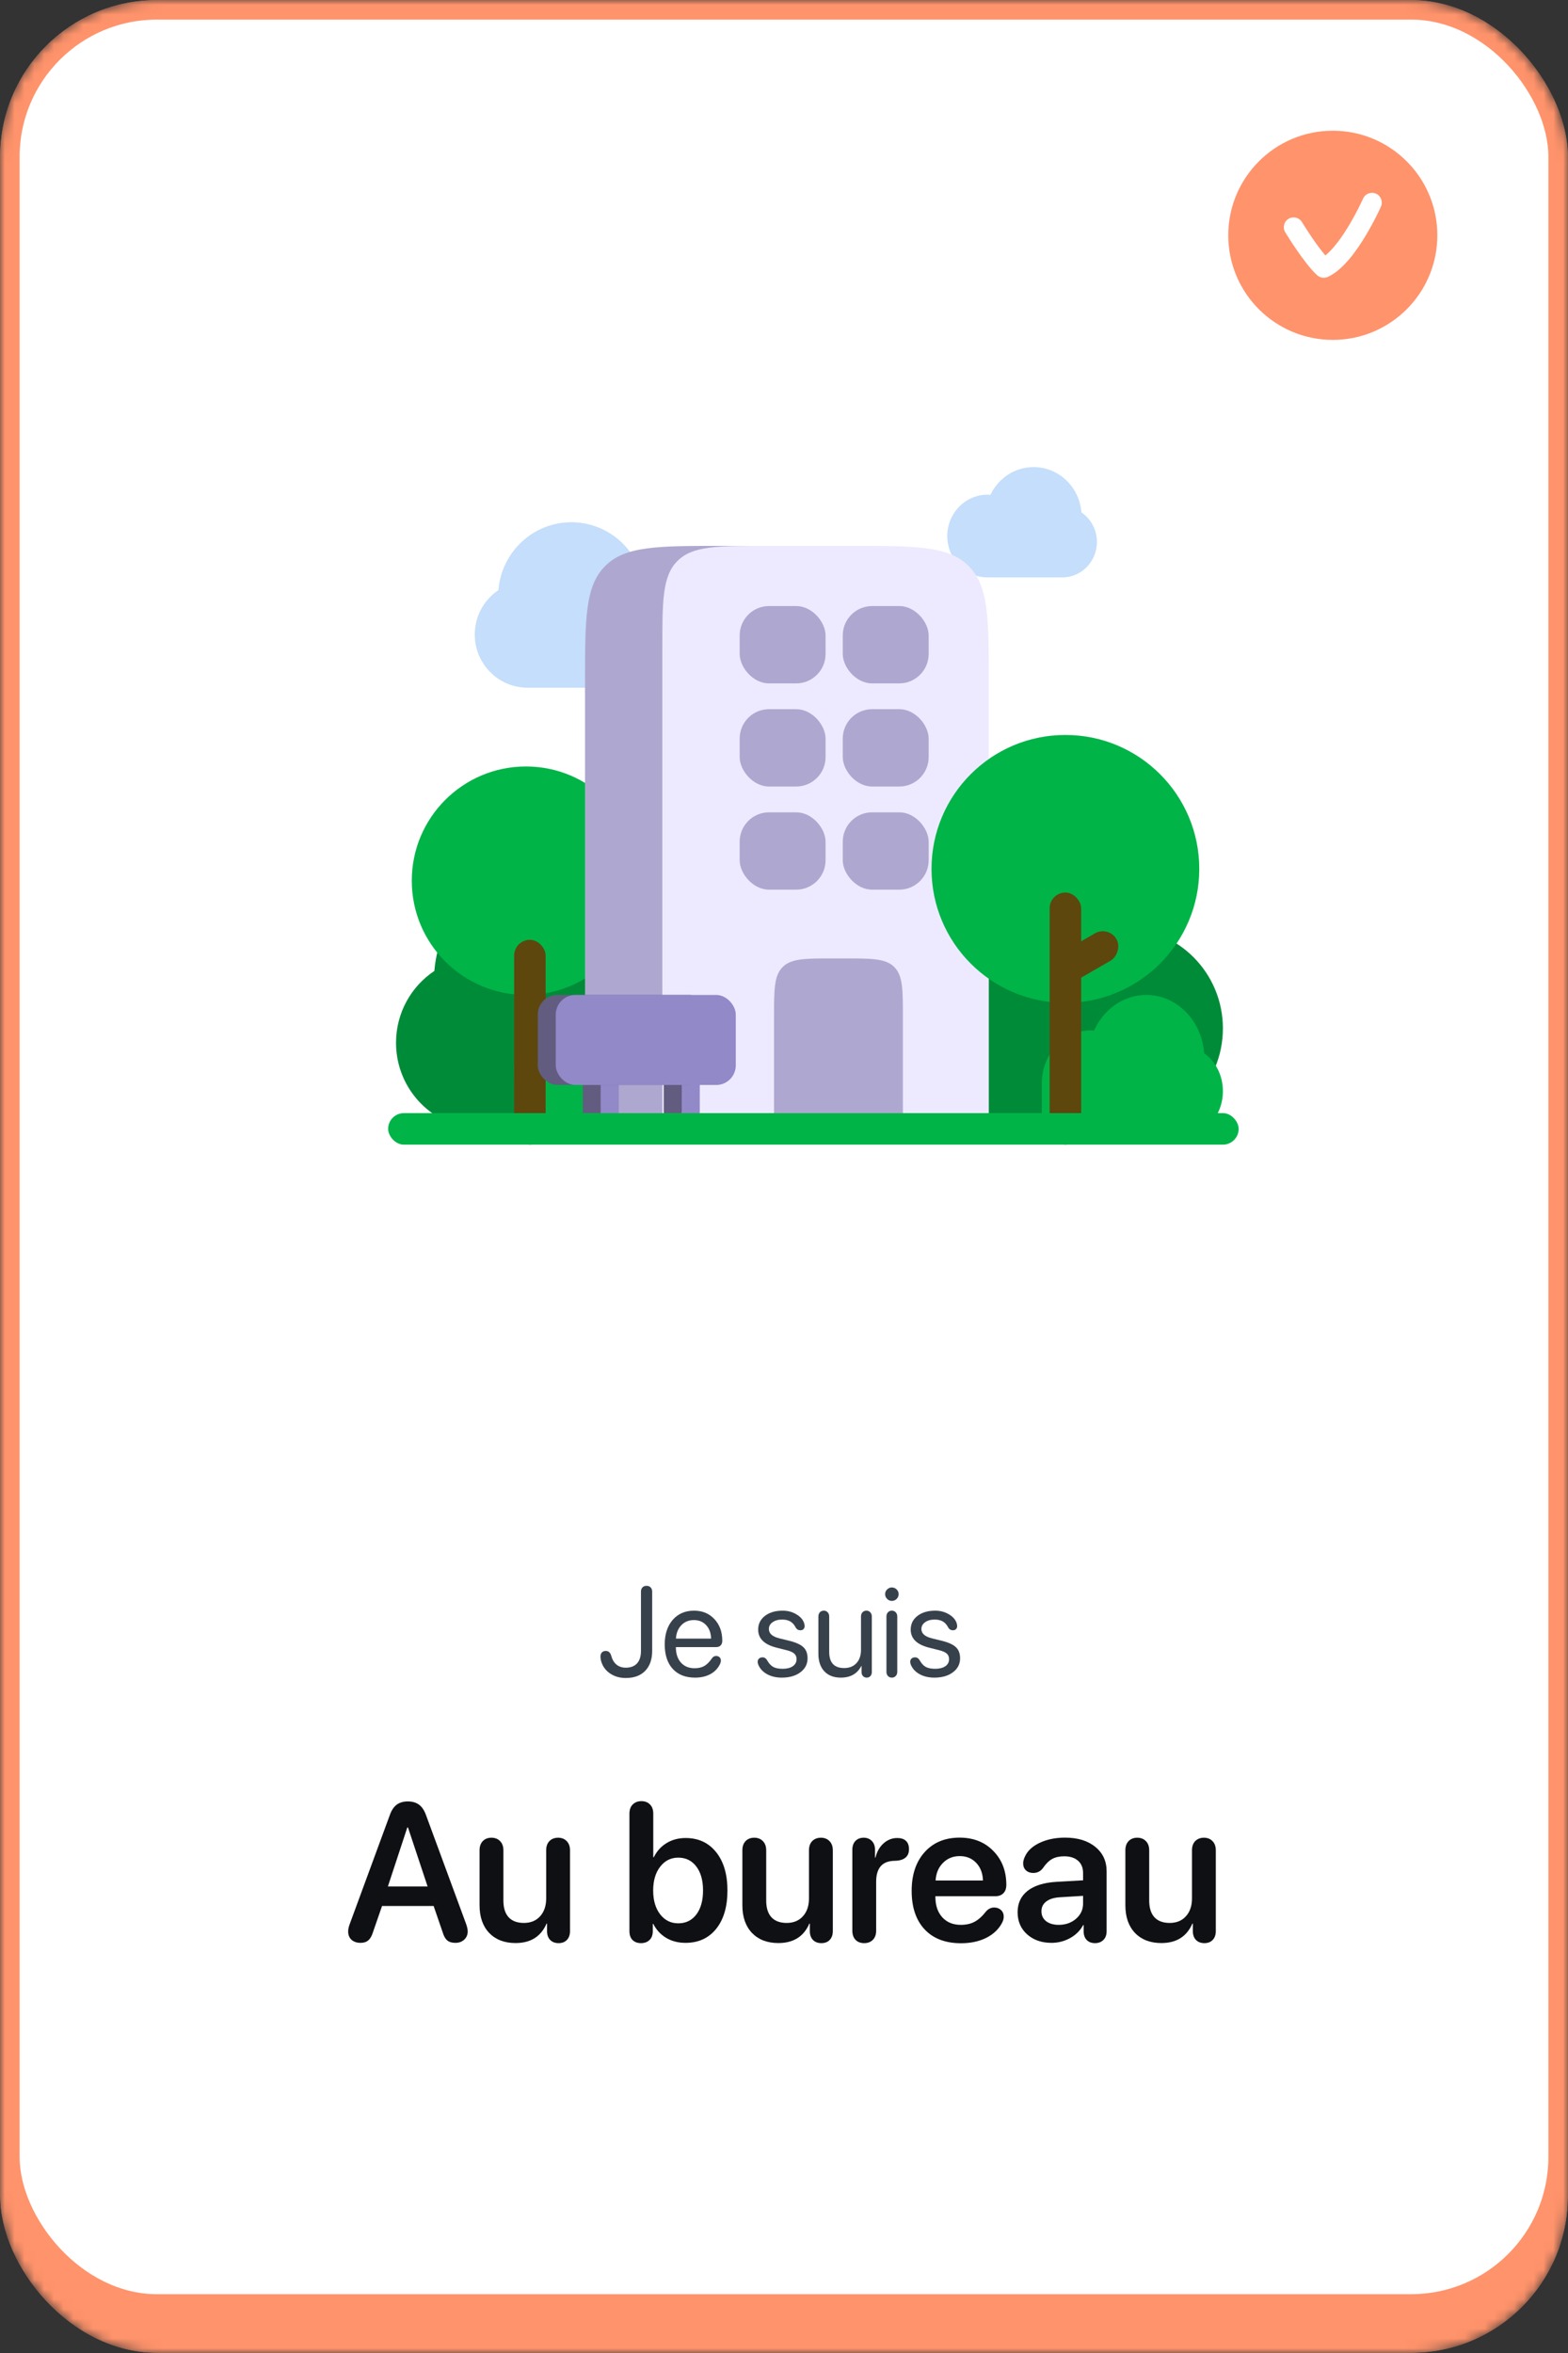 <svg width="160" height="240" viewBox="0 0 160 240" fill="none" xmlns="http://www.w3.org/2000/svg">
<rect x="0" y="0" width="160" height="240" fill="#333333" stroke="none"/>
<g clip-path="url(#clip0_268_426)">
<mask id="mask0_268_426" style="mask-type:alpha" maskUnits="userSpaceOnUse" x="0" y="0" width="160" height="240">
<rect width="160" height="240" rx="16" fill="#FF0000"/>
</mask>
<g mask="url(#mask0_268_426)">
<rect width="160" height="240" rx="16" fill="#FF936B"/>
<rect width="160" height="235" rx="16" fill="white"/>
<rect x="1" y="1" width="158" height="234" rx="15" stroke="#FF936B" stroke-width="2"/>
</g>
<path fill-rule="evenodd" clip-rule="evenodd" d="M136 34.667C141.891 34.667 146.667 29.891 146.667 24C146.667 18.109 141.891 13.333 136 13.333C130.109 13.333 125.333 18.109 125.333 24C125.333 29.891 130.109 34.667 136 34.667ZM132.855 22.654C132.568 22.182 131.953 22.031 131.481 22.318C131.009 22.605 130.859 23.22 131.145 23.692L132 23.173C131.145 23.692 131.145 23.692 131.145 23.692L131.147 23.695L131.152 23.702L131.168 23.73L131.232 23.832C131.286 23.921 131.365 24.047 131.464 24.202C131.66 24.511 131.936 24.936 132.251 25.398C132.862 26.291 133.691 27.424 134.404 28.073C134.7 28.342 135.127 28.409 135.491 28.244C136.305 27.873 137.035 27.185 137.646 26.468C138.271 25.734 138.84 24.887 139.317 24.098C139.796 23.305 140.194 22.552 140.471 21.999C140.61 21.721 140.72 21.492 140.795 21.331C140.833 21.251 140.862 21.188 140.882 21.144L140.905 21.093L140.911 21.078L140.913 21.074L140.914 21.073C140.914 21.073 140.914 21.072 140 20.667L140.914 21.073C141.138 20.568 140.91 19.977 140.406 19.753C139.901 19.529 139.31 19.756 139.086 20.261L139.085 20.263L139.081 20.273L139.062 20.315C139.044 20.352 139.018 20.409 138.984 20.483C138.915 20.63 138.813 20.843 138.683 21.103C138.422 21.625 138.05 22.328 137.606 23.063C137.16 23.801 136.653 24.549 136.123 25.171C135.812 25.537 135.514 25.832 135.239 26.054C134.814 25.557 134.336 24.903 133.902 24.269C133.603 23.83 133.34 23.425 133.152 23.129C133.058 22.981 132.983 22.861 132.932 22.779L132.874 22.684L132.859 22.661L132.856 22.655L132.855 22.654Z" fill="#FF936B"/>
<path d="M63.856 171.152C63.268 171.152 62.752 171.011 62.308 170.727C61.863 170.444 61.556 170.061 61.387 169.578C61.311 169.358 61.273 169.157 61.273 168.975C61.273 168.793 61.319 168.651 61.413 168.55C61.51 168.444 61.643 168.391 61.812 168.391C62.096 168.391 62.284 168.562 62.377 168.905C62.483 169.29 62.663 169.587 62.917 169.794C63.171 169.997 63.482 170.099 63.85 170.099C64.354 170.099 64.739 169.953 65.005 169.661C65.272 169.364 65.405 168.937 65.405 168.378V162.342C65.405 162.16 65.456 162.016 65.558 161.91C65.663 161.804 65.803 161.751 65.977 161.751C66.15 161.751 66.288 161.804 66.389 161.91C66.495 162.016 66.548 162.16 66.548 162.342V168.385C66.548 169.252 66.311 169.931 65.837 170.422C65.363 170.909 64.703 171.152 63.856 171.152ZM70.921 171.114C69.948 171.114 69.189 170.816 68.643 170.219C68.101 169.623 67.83 168.791 67.83 167.725C67.83 166.684 68.101 165.85 68.643 165.224C69.189 164.597 69.916 164.284 70.826 164.284C71.672 164.284 72.362 164.57 72.895 165.141C73.433 165.712 73.702 166.451 73.702 167.356C73.702 167.555 73.647 167.712 73.537 167.826C73.431 167.94 73.283 167.998 73.092 167.998H68.966C68.966 168.666 69.138 169.193 69.481 169.578C69.823 169.963 70.289 170.156 70.877 170.156C71.27 170.156 71.601 170.08 71.867 169.927C72.138 169.771 72.403 169.504 72.661 169.127C72.766 168.979 72.904 168.905 73.073 168.905C73.221 168.905 73.34 168.95 73.429 169.039C73.518 169.127 73.562 169.244 73.562 169.388C73.562 169.472 73.534 169.58 73.48 169.711C73.268 170.16 72.94 170.507 72.496 170.752C72.051 170.994 71.526 171.114 70.921 171.114ZM68.973 167.134H72.559C72.546 166.563 72.379 166.106 72.058 165.763C71.736 165.416 71.319 165.243 70.807 165.243C70.291 165.243 69.863 165.416 69.525 165.763C69.191 166.11 69.007 166.567 68.973 167.134ZM79.776 171.114C79.192 171.114 78.685 170.994 78.253 170.752C77.821 170.507 77.525 170.177 77.364 169.762C77.33 169.678 77.314 169.591 77.314 169.502C77.314 169.358 77.36 169.246 77.453 169.166C77.546 169.085 77.667 169.045 77.815 169.045C78.014 169.045 78.175 169.155 78.297 169.375C78.467 169.675 78.668 169.891 78.9 170.022C79.133 170.149 79.455 170.213 79.865 170.213C80.293 170.213 80.635 170.126 80.894 169.953C81.152 169.775 81.281 169.534 81.281 169.229C81.281 168.988 81.203 168.799 81.046 168.664C80.894 168.524 80.633 168.408 80.265 168.315L79.256 168.061C77.995 167.748 77.364 167.132 77.364 166.214C77.364 165.638 77.595 165.173 78.056 164.817C78.517 164.462 79.12 164.284 79.865 164.284C80.407 164.284 80.891 164.42 81.319 164.69C81.746 164.957 82.002 165.289 82.087 165.687C82.1 165.75 82.106 165.806 82.106 165.852C82.106 165.983 82.066 166.089 81.985 166.169C81.909 166.246 81.805 166.284 81.674 166.284C81.454 166.284 81.291 166.184 81.186 165.985C81.042 165.71 80.86 165.509 80.64 165.382C80.42 165.255 80.14 165.192 79.802 165.192C79.404 165.192 79.08 165.283 78.831 165.465C78.581 165.643 78.456 165.873 78.456 166.157C78.456 166.614 78.816 166.931 79.535 167.109L80.519 167.35C81.209 167.519 81.695 167.739 81.979 168.01C82.263 168.277 82.404 168.653 82.404 169.14C82.404 169.728 82.161 170.204 81.674 170.568C81.192 170.932 80.559 171.114 79.776 171.114ZM85.794 171.114C85.079 171.114 84.518 170.898 84.112 170.467C83.71 170.031 83.509 169.436 83.509 168.683V164.875C83.509 164.701 83.56 164.559 83.661 164.449C83.767 164.339 83.9 164.284 84.061 164.284C84.222 164.284 84.353 164.339 84.455 164.449C84.56 164.559 84.613 164.701 84.613 164.875V168.486C84.613 169.587 85.121 170.137 86.137 170.137C86.67 170.137 87.089 169.97 87.394 169.635C87.703 169.297 87.857 168.844 87.857 168.277V164.875C87.857 164.701 87.908 164.559 88.009 164.449C88.115 164.339 88.248 164.284 88.409 164.284C88.57 164.284 88.701 164.339 88.803 164.449C88.909 164.559 88.961 164.701 88.961 164.875V170.556C88.961 170.716 88.913 170.85 88.815 170.956C88.722 171.061 88.597 171.114 88.441 171.114C88.284 171.114 88.157 171.061 88.06 170.956C87.963 170.85 87.914 170.716 87.914 170.556V169.927H87.889C87.478 170.719 86.78 171.114 85.794 171.114ZM91.005 163.288C90.819 163.288 90.658 163.22 90.523 163.084C90.388 162.949 90.32 162.788 90.32 162.602C90.32 162.412 90.388 162.251 90.523 162.12C90.658 161.984 90.819 161.917 91.005 161.917C91.196 161.917 91.359 161.984 91.494 162.12C91.63 162.251 91.697 162.412 91.697 162.602C91.697 162.788 91.63 162.949 91.494 163.084C91.359 163.22 91.196 163.288 91.005 163.288ZM91.399 170.949C91.297 171.059 91.166 171.114 91.005 171.114C90.845 171.114 90.711 171.059 90.606 170.949C90.504 170.839 90.453 170.697 90.453 170.524V164.875C90.453 164.701 90.504 164.559 90.606 164.449C90.711 164.339 90.845 164.284 91.005 164.284C91.166 164.284 91.297 164.339 91.399 164.449C91.505 164.559 91.558 164.701 91.558 164.875V170.524C91.558 170.697 91.505 170.839 91.399 170.949ZM95.341 171.114C94.757 171.114 94.249 170.994 93.817 170.752C93.386 170.507 93.09 170.177 92.929 169.762C92.895 169.678 92.878 169.591 92.878 169.502C92.878 169.358 92.924 169.246 93.018 169.166C93.111 169.085 93.231 169.045 93.379 169.045C93.578 169.045 93.739 169.155 93.862 169.375C94.031 169.675 94.232 169.891 94.465 170.022C94.698 170.149 95.019 170.213 95.43 170.213C95.857 170.213 96.2 170.126 96.458 169.953C96.716 169.775 96.845 169.534 96.845 169.229C96.845 168.988 96.767 168.799 96.61 168.664C96.458 168.524 96.198 168.408 95.83 168.315L94.82 168.061C93.559 167.748 92.929 167.132 92.929 166.214C92.929 165.638 93.159 165.173 93.621 164.817C94.082 164.462 94.685 164.284 95.43 164.284C95.971 164.284 96.456 164.42 96.883 164.69C97.311 164.957 97.567 165.289 97.651 165.687C97.664 165.75 97.67 165.806 97.67 165.852C97.67 165.983 97.63 166.089 97.55 166.169C97.474 166.246 97.37 166.284 97.239 166.284C97.019 166.284 96.856 166.184 96.75 165.985C96.606 165.71 96.424 165.509 96.204 165.382C95.984 165.255 95.705 165.192 95.366 165.192C94.968 165.192 94.645 165.283 94.395 165.465C94.145 165.643 94.02 165.873 94.02 166.157C94.02 166.614 94.38 166.931 95.1 167.109L96.084 167.35C96.773 167.519 97.26 167.739 97.543 168.01C97.827 168.277 97.969 168.653 97.969 169.14C97.969 169.728 97.725 170.204 97.239 170.568C96.756 170.932 96.124 171.114 95.341 171.114Z" fill="#37414C"/>
<path d="M36.797 198.166C36.413 198.166 36.103 198.062 35.869 197.854C35.641 197.645 35.527 197.362 35.527 197.004C35.527 196.776 35.583 196.519 35.693 196.232L39.785 185.109C39.954 184.641 40.185 184.296 40.478 184.074C40.778 183.853 41.156 183.742 41.611 183.742C42.074 183.742 42.451 183.85 42.744 184.064C43.044 184.279 43.281 184.624 43.457 185.1L47.559 196.232C47.669 196.538 47.725 196.796 47.725 197.004C47.725 197.342 47.604 197.622 47.363 197.844C47.129 198.059 46.829 198.166 46.465 198.166C46.12 198.166 45.846 198.085 45.645 197.922C45.443 197.753 45.286 197.479 45.176 197.102L44.248 194.406H38.984L38.057 197.082C37.94 197.466 37.78 197.743 37.578 197.912C37.383 198.081 37.122 198.166 36.797 198.166ZM39.58 192.414H43.633L41.631 186.398H41.562L39.58 192.414ZM52.607 198.186C51.481 198.186 50.586 197.844 49.922 197.16C49.264 196.47 48.935 195.529 48.935 194.338V188.723C48.935 188.326 49.046 188.013 49.268 187.785C49.489 187.557 49.782 187.443 50.147 187.443C50.511 187.443 50.804 187.557 51.025 187.785C51.253 188.013 51.367 188.329 51.367 188.732V193.85C51.367 194.592 51.543 195.158 51.895 195.549C52.253 195.939 52.773 196.135 53.457 196.135C54.154 196.135 54.707 195.907 55.117 195.451C55.527 194.995 55.732 194.39 55.732 193.635V188.723C55.732 188.326 55.843 188.013 56.065 187.785C56.292 187.557 56.589 187.443 56.953 187.443C57.311 187.443 57.601 187.557 57.822 187.785C58.05 188.013 58.164 188.329 58.164 188.732V196.965C58.164 197.349 58.057 197.652 57.842 197.873C57.633 198.088 57.353 198.195 57.002 198.195C56.644 198.195 56.357 198.088 56.143 197.873C55.928 197.652 55.82 197.349 55.82 196.965V196.203H55.772C55.199 197.525 54.144 198.186 52.607 198.186ZM66.279 197.873C66.058 198.088 65.768 198.195 65.41 198.195C65.052 198.195 64.766 198.091 64.551 197.883C64.336 197.668 64.228 197.365 64.228 196.975V184.992C64.228 184.589 64.339 184.276 64.561 184.055C64.788 183.827 65.085 183.713 65.449 183.713C65.814 183.713 66.107 183.827 66.328 184.055C66.549 184.276 66.66 184.589 66.66 184.992V189.426H66.719C67.018 188.814 67.451 188.335 68.018 187.99C68.584 187.645 69.232 187.473 69.961 187.473C71.269 187.473 72.308 187.954 73.076 188.918C73.844 189.875 74.228 191.177 74.228 192.824C74.228 194.478 73.844 195.783 73.076 196.74C72.308 197.691 71.266 198.166 69.951 198.166C69.203 198.166 68.545 197.997 67.978 197.658C67.412 197.32 66.973 196.844 66.66 196.232H66.611V196.975C66.611 197.359 66.501 197.658 66.279 197.873ZM69.209 196.174C69.984 196.174 70.599 195.874 71.055 195.275C71.51 194.67 71.738 193.853 71.738 192.824C71.738 191.796 71.51 190.982 71.055 190.383C70.599 189.777 69.984 189.475 69.209 189.475C68.454 189.475 67.838 189.784 67.363 190.402C66.888 191.014 66.65 191.822 66.65 192.824C66.65 193.833 66.888 194.644 67.363 195.256C67.838 195.868 68.454 196.174 69.209 196.174ZM79.424 198.186C78.297 198.186 77.402 197.844 76.738 197.16C76.081 196.47 75.752 195.529 75.752 194.338V188.723C75.752 188.326 75.863 188.013 76.084 187.785C76.305 187.557 76.598 187.443 76.963 187.443C77.328 187.443 77.62 187.557 77.842 187.785C78.07 188.013 78.184 188.329 78.184 188.732V193.85C78.184 194.592 78.359 195.158 78.711 195.549C79.069 195.939 79.59 196.135 80.273 196.135C80.97 196.135 81.523 195.907 81.934 195.451C82.344 194.995 82.549 194.39 82.549 193.635V188.723C82.549 188.326 82.659 188.013 82.881 187.785C83.109 187.557 83.405 187.443 83.769 187.443C84.128 187.443 84.417 187.557 84.639 187.785C84.867 188.013 84.981 188.329 84.981 188.732V196.965C84.981 197.349 84.873 197.652 84.658 197.873C84.45 198.088 84.17 198.195 83.818 198.195C83.46 198.195 83.174 198.088 82.959 197.873C82.744 197.652 82.637 197.349 82.637 196.965V196.203H82.588C82.015 197.525 80.96 198.186 79.424 198.186ZM89.072 197.854C88.851 198.081 88.555 198.195 88.184 198.195C87.812 198.195 87.516 198.081 87.295 197.854C87.08 197.626 86.973 197.313 86.973 196.916V188.674C86.973 188.296 87.077 187.997 87.285 187.775C87.5 187.554 87.783 187.443 88.135 187.443C88.473 187.443 88.75 187.554 88.965 187.775C89.18 187.997 89.287 188.296 89.287 188.674V189.465H89.336C89.479 188.866 89.753 188.384 90.156 188.02C90.566 187.655 91.032 187.473 91.553 187.473C91.93 187.473 92.217 187.561 92.412 187.736C92.64 187.925 92.754 188.218 92.754 188.615C92.754 188.993 92.633 189.279 92.393 189.475C92.158 189.676 91.8 189.784 91.318 189.797C90.042 189.803 89.404 190.516 89.404 191.936V196.916C89.404 197.313 89.294 197.626 89.072 197.854ZM98.057 198.205C96.475 198.205 95.241 197.736 94.356 196.799C93.47 195.855 93.027 194.543 93.027 192.863C93.027 191.21 93.47 189.891 94.356 188.908C95.241 187.925 96.429 187.434 97.92 187.434C99.333 187.434 100.479 187.886 101.357 188.791C102.243 189.689 102.686 190.845 102.686 192.258C102.686 192.622 102.585 192.906 102.383 193.107C102.188 193.309 101.911 193.41 101.553 193.41H95.449V193.488C95.449 194.354 95.684 195.044 96.152 195.559C96.621 196.073 97.249 196.33 98.037 196.33C98.584 196.33 99.053 196.226 99.443 196.018C99.841 195.809 100.234 195.454 100.625 194.953C100.859 194.693 101.133 194.562 101.445 194.562C101.725 194.562 101.956 194.647 102.139 194.816C102.327 194.986 102.422 195.214 102.422 195.5C102.422 195.689 102.367 195.894 102.256 196.115C101.911 196.773 101.37 197.287 100.635 197.658C99.899 198.023 99.04 198.205 98.057 198.205ZM95.469 191.809H100.303C100.277 191.06 100.046 190.458 99.609 190.002C99.173 189.546 98.613 189.318 97.93 189.318C97.246 189.318 96.676 189.549 96.221 190.012C95.765 190.467 95.514 191.066 95.469 191.809ZM107.295 198.166C106.286 198.166 105.456 197.876 104.805 197.297C104.16 196.717 103.838 195.965 103.838 195.041C103.838 194.123 104.176 193.397 104.854 192.863C105.537 192.329 106.51 192.023 107.773 191.945L110.518 191.789V191.047C110.518 190.507 110.345 190.087 110 189.787C109.661 189.488 109.189 189.338 108.584 189.338C108.102 189.338 107.695 189.429 107.363 189.611C107.031 189.794 106.715 190.106 106.416 190.549C106.169 190.874 105.84 191.037 105.43 191.037C105.13 191.037 104.883 190.949 104.688 190.773C104.499 190.591 104.404 190.354 104.404 190.061C104.404 189.852 104.46 189.631 104.57 189.396C104.831 188.798 105.332 188.322 106.074 187.971C106.823 187.613 107.692 187.434 108.682 187.434C109.964 187.434 110.99 187.746 111.758 188.371C112.533 188.996 112.92 189.829 112.92 190.871V196.975C112.92 197.359 112.809 197.658 112.588 197.873C112.373 198.088 112.09 198.195 111.738 198.195C111.4 198.195 111.126 198.098 110.918 197.902C110.71 197.707 110.596 197.43 110.576 197.072V196.35H110.527C110.234 196.903 109.792 197.346 109.199 197.678C108.607 198.003 107.972 198.166 107.295 198.166ZM108.037 196.33C108.727 196.33 109.313 196.125 109.795 195.715C110.277 195.298 110.518 194.781 110.518 194.162V193.371L108.115 193.518C107.529 193.557 107.074 193.703 106.748 193.957C106.429 194.204 106.27 194.533 106.27 194.943C106.27 195.367 106.429 195.705 106.748 195.959C107.074 196.206 107.503 196.33 108.037 196.33ZM118.506 198.186C117.38 198.186 116.484 197.844 115.82 197.16C115.163 196.47 114.834 195.529 114.834 194.338V188.723C114.834 188.326 114.945 188.013 115.166 187.785C115.387 187.557 115.68 187.443 116.045 187.443C116.41 187.443 116.702 187.557 116.924 187.785C117.152 188.013 117.266 188.329 117.266 188.732V193.85C117.266 194.592 117.441 195.158 117.793 195.549C118.151 195.939 118.672 196.135 119.355 196.135C120.052 196.135 120.605 195.907 121.016 195.451C121.426 194.995 121.631 194.39 121.631 193.635V188.723C121.631 188.326 121.742 188.013 121.963 187.785C122.191 187.557 122.487 187.443 122.852 187.443C123.21 187.443 123.499 187.557 123.721 187.785C123.949 188.013 124.062 188.329 124.062 188.732V196.965C124.062 197.349 123.955 197.652 123.74 197.873C123.532 198.088 123.252 198.195 122.9 198.195C122.542 198.195 122.256 198.088 122.041 197.873C121.826 197.652 121.719 197.349 121.719 196.965V196.203H121.67C121.097 197.525 120.042 198.186 118.506 198.186Z" fill="#0F1013"/>
</g>
<path d="M53.824 70.143C50.854 70.143 48.446 67.714 48.446 64.719C48.446 62.828 49.406 61.163 50.861 60.192C51.168 56.316 54.384 53.268 58.306 53.268C61.258 53.268 63.81 54.995 65.023 57.503C65.172 57.492 65.323 57.487 65.476 57.487C68.941 57.487 71.75 60.32 71.75 63.815C71.75 67.31 68.941 70.143 65.476 70.143C61.182 70.143 57.773 70.143 53.824 70.143Z" fill="#C4DEFB"/>
<path d="M108.405 58.893C110.351 58.893 111.929 57.274 111.929 55.277C111.929 54.016 111.3 52.906 110.347 52.259C110.145 49.675 108.038 47.643 105.469 47.643C103.535 47.643 101.863 48.794 101.068 50.466C100.97 50.459 100.871 50.455 100.771 50.455C98.501 50.455 96.661 52.344 96.661 54.674C96.661 57.004 98.501 58.893 100.771 58.893C103.585 58.893 105.818 58.893 108.405 58.893Z" fill="#C4DEFB"/>
<path d="M49.126 115.143C44.313 115.143 40.411 111.211 40.411 106.361C40.411 103.299 41.966 100.604 44.323 99.032C44.822 92.757 50.034 87.822 56.389 87.822C61.174 87.822 65.31 90.618 67.276 94.678C67.518 94.661 67.763 94.652 68.01 94.652C73.626 94.652 78.179 99.239 78.179 104.897C78.179 110.556 73.626 115.143 68.01 115.143C61.051 115.143 55.527 115.143 49.126 115.143Z" fill="#008B38"/>
<path d="M95.734 115.143C90.92 115.143 87.018 111.211 87.018 106.361C87.018 103.299 88.573 100.604 90.93 99.032C91.429 92.757 96.641 87.822 102.997 87.822C107.781 87.822 111.917 90.618 113.883 94.678C114.125 94.661 114.37 94.652 114.617 94.652C120.233 94.652 124.786 99.239 124.786 104.897C124.786 110.556 120.233 115.143 114.617 115.143C107.658 115.143 102.134 115.143 95.734 115.143Z" fill="#008B38"/>
<path d="M64.827 113.536C66.875 113.536 68.536 111.801 68.536 109.661C68.536 108.311 67.874 107.121 66.871 106.428C66.659 103.66 64.441 101.482 61.736 101.482C59.7 101.482 57.94 102.716 57.104 104.507C57.001 104.5 56.896 104.496 56.791 104.496C54.401 104.496 52.464 106.519 52.464 109.016C52.464 111.512 52.485 113.536 54.875 113.536C57.837 113.536 62.103 113.536 64.827 113.536Z" fill="#00B448"/>
<ellipse cx="53.67" cy="89.83" rx="11.652" ry="11.652" fill="#00B448"/>
<rect x="52.464" y="95.857" width="3.214" height="20.893" rx="1.607" fill="#5E470C"/>
<path d="M59.696 69.704C59.696 63.093 59.696 59.787 61.751 57.733C63.804 55.678 67.111 55.678 73.722 55.678H78.106V113.536H59.696V69.704Z" fill="#AEA8D0"/>
<path d="M67.586 66.198C67.586 61.239 67.586 58.76 69.127 57.219C70.667 55.678 73.147 55.678 78.106 55.678H86.872C93.484 55.678 96.79 55.678 98.844 57.733C100.898 59.787 100.898 63.093 100.898 69.704V113.536H67.586V66.198Z" fill="#EDEAFF"/>
<rect x="75.476" y="61.815" width="8.766" height="7.89" rx="3" fill="#AEA8D0"/>
<rect x="75.476" y="72.334" width="8.766" height="7.89" rx="3" fill="#AEA8D0"/>
<rect x="75.476" y="82.854" width="8.766" height="7.89" rx="3" fill="#AEA8D0"/>
<path d="M78.982 103.756C78.982 100.928 78.982 99.514 79.861 98.635C80.74 97.756 82.154 97.756 84.982 97.756H86.132C88.96 97.756 90.374 97.756 91.253 98.635C92.132 99.514 92.132 100.928 92.132 103.756V113.536H78.982V103.756Z" fill="#AEA8D0"/>
<rect x="85.995" y="61.815" width="8.766" height="7.89" rx="3" fill="#AEA8D0"/>
<rect x="85.995" y="72.334" width="8.766" height="7.89" rx="3" fill="#AEA8D0"/>
<rect x="85.995" y="82.854" width="8.766" height="7.89" rx="3" fill="#AEA8D0"/>
<ellipse cx="108.714" cy="88.625" rx="13.661" ry="13.661" fill="#00B448"/>
<path d="M120.521 115.946C122.876 115.946 124.786 113.865 124.786 111.297C124.786 109.676 124.025 108.249 122.871 107.417C122.627 104.095 120.077 101.482 116.966 101.482C114.625 101.482 112.601 102.963 111.639 105.112C111.52 105.103 111.4 105.098 111.28 105.098C108.531 105.098 106.304 107.527 106.304 110.522C106.304 113.518 106.304 115.946 106.304 115.946C109.709 115.946 117.388 115.946 120.521 115.946Z" fill="#00B448"/>
<rect x="107.107" y="91.036" width="3.214" height="25.714" rx="1.607" fill="#5E470C"/>
<rect x="113.119" y="94.395" width="3.214" height="6.942" rx="1.607" transform="rotate(60 113.119 94.395)" fill="#5E470C"/>
<rect x="59.467" y="109.748" width="1.837" height="4.592" rx="0.918" fill="#625D80"/>
<rect x="67.732" y="109.748" width="1.837" height="4.592" rx="0.918" fill="#625D80"/>
<rect x="61.304" y="109.748" width="1.837" height="4.592" rx="0.918" fill="#9289C8"/>
<rect x="69.569" y="109.748" width="1.837" height="4.592" rx="0.918" fill="#9289C8"/>
<rect x="54.875" y="101.482" width="17.449" height="9.184" rx="2" fill="#625D80"/>
<rect x="56.712" y="101.482" width="18.367" height="9.184" rx="2" fill="#9289C8"/>
<rect x="39.607" y="113.536" width="86.786" height="3.214" rx="1.607" fill="#00B448"/>
<defs>
<clipPath id="clip0_268_426">
<rect width="160" height="240" rx="16" fill="white"/>
</clipPath>
</defs>
</svg>
